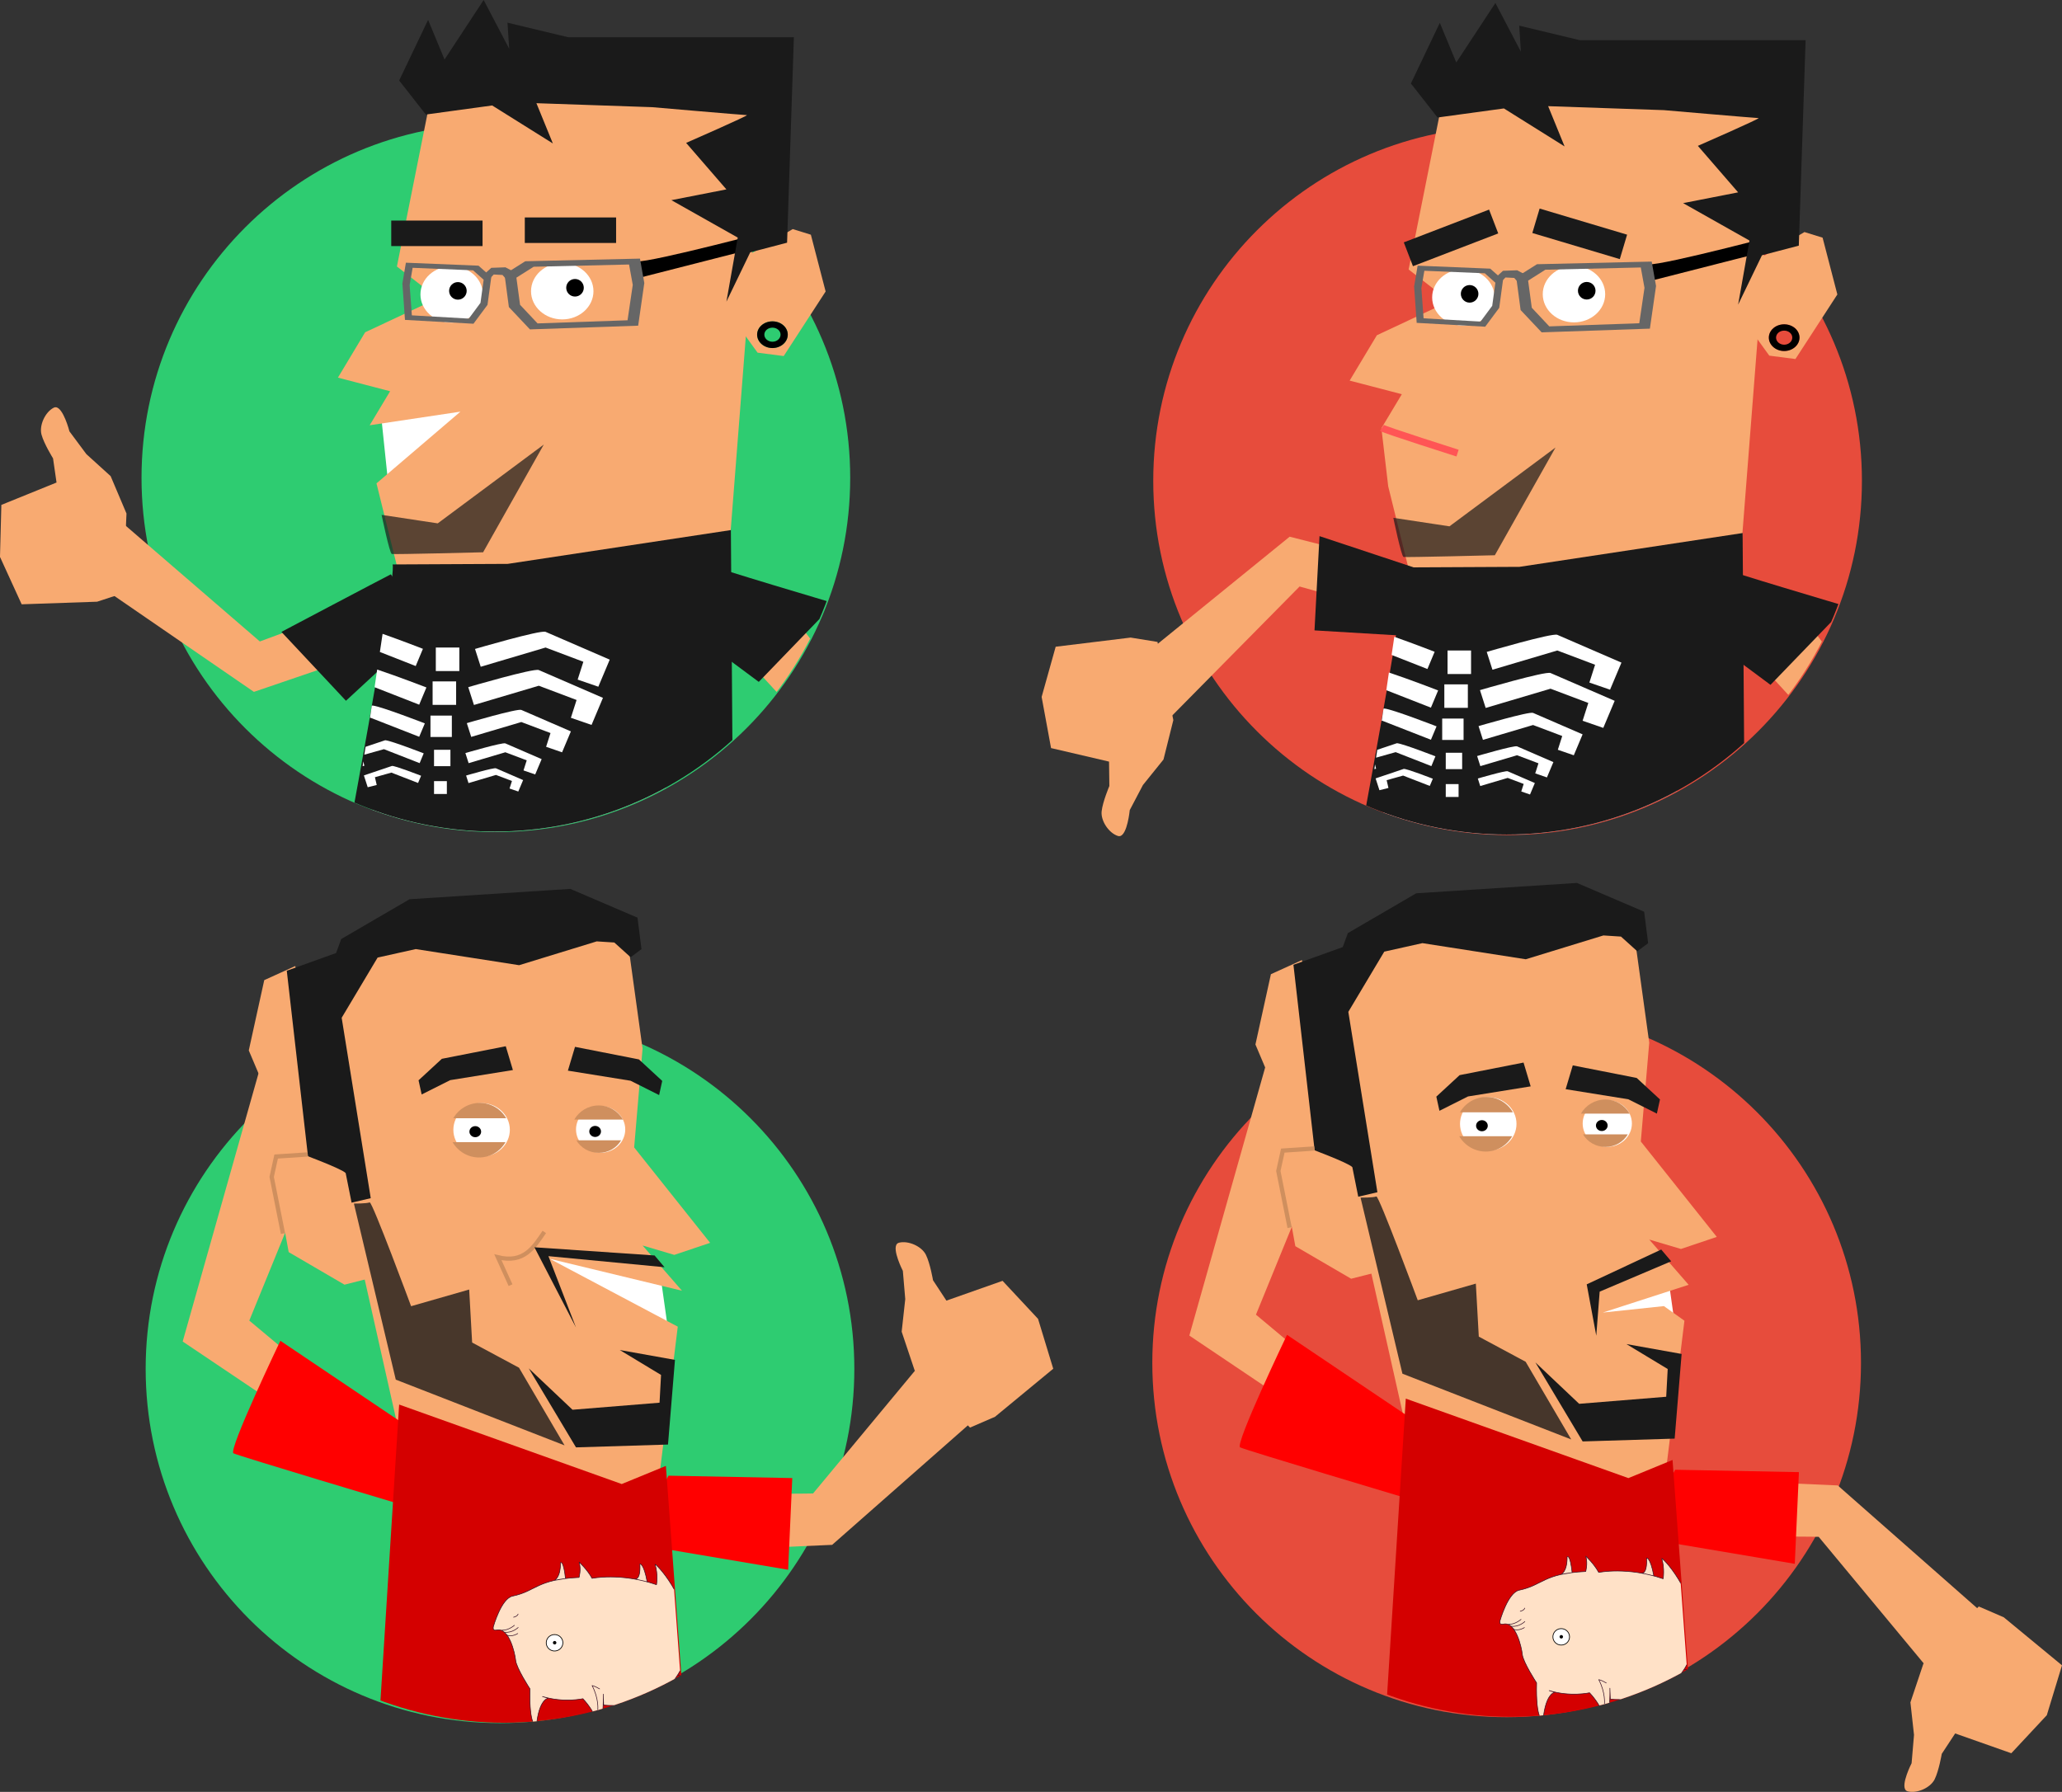 <?xml version="1.0" encoding="UTF-8" standalone="no"?>
<!-- Created with Inkscape (http://www.inkscape.org/) -->
<svg xmlns:dc="http://purl.org/dc/elements/1.1/" xmlns:cc="http://creativecommons.org/ns#" xmlns:rdf="http://www.w3.org/1999/02/22-rdf-syntax-ns#" xmlns:svg="http://www.w3.org/2000/svg" xmlns="http://www.w3.org/2000/svg" xmlns:sodipodi="http://sodipodi.sourceforge.net/DTD/sodipodi-0.dtd" xmlns:inkscape="http://www.inkscape.org/namespaces/inkscape" id="svg3104" sodipodi:docname="tamil_badge.svg" viewBox="0 0 291.145 253.048" version="1.1" inkscape:version="0.48.4 r9939">
  <rect x="0" y="0" width="291.145" height="253.048" fill="#333333" stroke="none"/>
  <defs id="defs3518">
    <clipPath clipPathUnits="userSpaceOnUse" id="clipPath3966">
      <g transform="matrix(0.982,0,0,0.982,514.141,-581.569)" id="g3968">
        <path sodipodi:cx="244.28572" sodipodi:cy="553.79077" transform="matrix(0.787,0,0,0.787,314.54,414.39)" d="m 371.429,553.791 a 127.143,127.143 0 1 1 -254.286,0 127.143,127.143 0 1 1 254.286,0 z" sodipodi:type="arc" style="fill:#333333" sodipodi:ry="127.14286" sodipodi:rx="127.14286" id="path3970"/>
        <path sodipodi:cx="505" sodipodi:cy="503.36218" transform="matrix(1.375,0,0,1.375,-187.7,157.84)" d="m 565,503.362 a 60,60 0 1 1 -120,0 60,60 0 1 1 120,0 z" sodipodi:type="arc" style="fill:none;stroke:#ffffff;stroke-width:7.273" sodipodi:ry="60" sodipodi:rx="60" id="path3972"/>
      </g>
    </clipPath>
    <clipPath clipPathUnits="userSpaceOnUse" id="clipPath7678">
      <path inkscape:connector-curvature="0" id="path7680" d="m 493.23,857.803 62.066,-840.5 -564.955,0 L 49.81,959.806 419.839,827.652 z" style="fill:#d40000;stroke:none"/>
    </clipPath>
    <clipPath clipPathUnits="userSpaceOnUse" id="clipPath7678-6">
      <path inkscape:connector-curvature="0" id="path7680-4" d="m 493.23,857.803 62.066,-840.5 -564.955,0 L 49.81,959.806 419.839,827.652 z" style="fill:#d40000;stroke:none"/>
    </clipPath>
    <clipPath clipPathUnits="userSpaceOnUse" id="clipPath8403">
      <g style="fill:#2ecc71;fill-opacity:1" transform="matrix(0.826,0,0,0.826,979.969,-474.84)" id="g8405">
        <path sodipodi:cx="244.28572" sodipodi:cy="553.79077" transform="matrix(0.787,0,0,0.787,314.54,414.39)" d="m 371.429,553.791 a 127.143,127.143 0 1 1 -254.286,0 127.143,127.143 0 1 1 254.286,0 z" sodipodi:type="arc" style="fill:#2ecc71;fill-opacity:1" sodipodi:ry="127.14286" sodipodi:rx="127.14286" id="path8407"/>
      </g>
    </clipPath>
  </defs>
  <sodipodi:namedview id="base" bordercolor="#666666" inkscape:pageshadow="2" inkscape:window-y="24" fit-margin-left="0" pagecolor="#ffffff" inkscape:window-height="1000" inkscape:window-maximized="1" inkscape:zoom="2.3871094" inkscape:window-x="0" showgrid="false" borderopacity="1.0" inkscape:current-layer="layer1" inkscape:cx="112.79043" inkscape:cy="128.87537" fit-margin-top="0" fit-margin-right="0" fit-margin-bottom="0" inkscape:window-width="1280" inkscape:pageopacity="0.0" inkscape:document-units="px" showguides="true" inkscape:guide-bbox="true">
    <sodipodi:guide orientation="1,0" position="20.376,206.498" id="guide8076"/>
    <sodipodi:guide orientation="1,0" position="120.497,196.444" id="guide8078"/>
    <sodipodi:guide orientation="1,0" position="162.808,191.417" id="guide8080"/>
    <sodipodi:guide orientation="1,0" position="-0.57,200.214" id="guide8082"/>
    <sodipodi:guide orientation="1,0" position="146.889,166.282" id="guide8084"/>
    <sodipodi:guide orientation="1,0" position="262.929,163.35" id="guide8086"/>
    <sodipodi:guide orientation="0,1" position="78.606,234.984" id="guide8088"/>
    <sodipodi:guide orientation="0,1" position="75.254,135.701" id="guide8090"/>
    <sodipodi:guide orientation="0,1" position="71.065,252.579" id="guide8092"/>
    <sodipodi:guide orientation="0,1" position="88.66,108.472" id="guide8094"/>
    <sodipodi:guide orientation="0,1" position="86.565,9.188" id="guide8096"/>
    <sodipodi:guide orientation="0,1" position="68.97,126.066" id="guide8098"/>
    <sodipodi:guide orientation="1,0" position="290.996,45.215" id="guide8550"/>
  </sodipodi:namedview>
  <g id="layer1" inkscape:label="Layer 1" inkscape:groupmode="layer" transform="translate(-305.043,-467.014)">
    <g id="g4755">
      <path style="fill:#ffffff;stroke:none" d="m 370.534,523.226 -10.73,1.601 1.441,10.448 c 0,0 13.453,-10.608 12.812,-10.608 -0.641,0 -3.523,-1.441 -3.523,-1.441 z" id="path5545" inkscape:connector-curvature="0"/>
      <g style="fill:#2ecc71;fill-opacity:1" transform="matrix(0.5,0,0,0.5,121.66,109.38)" id="g4006">
        <path sodipodi:cx="244.28572" sodipodi:cy="553.79077" transform="matrix(0.787,0,0,0.787,314.54,414.39)" d="m 371.429,553.791 c 0,70.219 -56.924,127.143 -127.143,127.143 -70.219,0 -127.143,-56.924 -127.143,-127.143 0,-70.219 56.924,-127.143 127.143,-127.143 70.219,0 127.143,56.924 127.143,127.143 z" sodipodi:type="arc" style="fill:#2ecc71;fill-opacity:1" sodipodi:ry="127.14286" sodipodi:rx="127.14286" id="path4008"/>
      </g>
      <path sodipodi:nodetypes="cccc" transform="translate(325,484.36)" inkscape:connector-curvature="0" id="path3985" d="m 33.917,41.941 0.899,8.598 13.245,-10.597 z" style="fill:#ffffff;stroke:none"/>
      <path style="fill:#f8aa71;fill-opacity:1;stroke:none" d="m 361.085,504.649 5.765,4.484 -10.25,4.804 -3.844,6.406 7.367,1.922 -2.883,4.804 12.812,-1.922 -11.851,10.128 2.883,11.652 46.763,-0.32 5.125,-65.661 -47.244,0.48" id="path5517" inkscape:connector-curvature="0" sodipodi:nodetypes="cccccccccccc"/>
      <path sodipodi:type="arc" style="fill:#ffffff;fill-opacity:1;stroke:none" id="path5519" sodipodi:cx="586.00616" sodipodi:cy="294.88803" sodipodi:rx="9.7510414" sodipodi:ry="8.8073921" d="m 595.757,294.888 c 0,4.864 -4.366,8.807 -9.751,8.807 -5.385,0 -9.751,-3.943 -9.751,-8.807 0,-4.864 4.366,-8.807 9.751,-8.807 5.385,0 9.751,3.943 9.751,8.807 z" transform="matrix(0.452,0,0,0.452,119.555,374.85)"/>
      <path sodipodi:type="arc" style="fill:#ffffff;fill-opacity:1;stroke:none" id="path5519-3" sodipodi:cx="586.00616" sodipodi:cy="294.88803" sodipodi:rx="9.7510414" sodipodi:ry="8.8073921" d="m 595.757,294.888 c 0,4.864 -4.366,8.807 -9.751,8.807 -5.385,0 -9.751,-3.943 -9.751,-8.807 0,-4.864 4.366,-8.807 9.751,-8.807 5.385,0 9.751,3.943 9.751,8.807 z" transform="matrix(0.452,0,0,0.452,103.94,375.305)"/>
      <rect style="fill:#1a1a1a;fill-opacity:1;stroke:none" id="rect5539" width="12.892" height="3.603" x="360.284" y="498.162"/>
      <path style="fill:#f8aa71;fill-opacity:1;stroke:none" d="m 416.973,499.364 -8.162,4.805 -0.159,8.003 3.357,4.646 3.691,0.477 5.919,-9.117 -2.084,-8.019 -2.562,-0.796 z m -2.864,13.031 c 1.194,0 2.164,0.838 2.164,1.877 0,1.04 -0.97,1.893 -2.164,1.893 -1.194,0 -2.164,-0.854 -2.164,-1.893 0,-1.04 0.97,-1.877 2.164,-1.877 z" id="path5547" inkscape:connector-curvature="0"/>
      <path style="fill:#000000;fill-opacity:1;stroke:none" d="m 414.109,512.394 c -1.194,0 -2.164,0.838 -2.164,1.877 0,1.04 0.97,1.893 2.164,1.893 1.194,0 2.164,-0.854 2.164,-1.893 0,-1.04 -0.97,-1.877 -2.164,-1.877 z m 0,0.891 c 0.631,0 1.146,0.437 1.146,0.986 0,0.55 -0.514,1.002 -1.146,1.002 -0.631,0 -1.146,-0.453 -1.146,-1.002 0,-0.55 0.514,-0.986 1.146,-0.986 z" id="path5549" inkscape:connector-curvature="0"/>
      <path sodipodi:type="arc" style="fill:#000000;fill-opacity:1;stroke:none" id="path5591" sodipodi:cx="560.60626" sodipodi:cy="295.75302" sodipodi:rx="2.4377604" sodipodi:ry="2.4377604" d="m 563.044,295.753 c 0,1.346 -1.091,2.438 -2.438,2.438 -1.346,0 -2.438,-1.091 -2.438,-2.438 0,-1.346 1.091,-2.438 2.438,-2.438 1.346,0 2.438,1.091 2.438,2.438 z" transform="matrix(0.509,0,0,0.509,84.348,357.553)"/>
      <path transform="matrix(0.509,0,0,0.509,100.883,357.113)" sodipodi:type="arc" style="fill:#000000;fill-opacity:1;stroke:none" id="path5591-8" sodipodi:cx="560.60626" sodipodi:cy="295.75302" sodipodi:rx="2.4377604" sodipodi:ry="2.4377604" d="m 563.044,295.753 c 0,1.346 -1.091,2.438 -2.438,2.438 -1.346,0 -2.438,-1.091 -2.438,-2.438 0,-1.346 1.091,-2.438 2.438,-2.438 1.346,0 2.438,1.091 2.438,2.438 z"/>
      <path style="opacity:0.707;fill:#1a1a1a;stroke:none" d="m 366.85,540.922 14.974,-11.13 -8.568,15.214 c 0,0 -12.572,0.32 -12.892,0.24 -0.32,-0.08 -1.441,-5.525 -1.441,-5.525 z" id="path5611" inkscape:connector-curvature="0" sodipodi:nodetypes="cccccc"/>
      <rect style="fill:#1a1a1a;fill-opacity:1;stroke:none" id="rect5539-9" width="12.892" height="3.603" x="379.142" y="497.722"/>
      <path style="fill:#000000;stroke:none" d="m 394.956,503.928 c 2.082,0.16 20.419,-4.724 20.419,-4.724 l -0.961,2.162 -18.817,4.804 z" id="path5693" inkscape:connector-curvature="0"/>
      <path style="fill:#1a1a1a;fill-opacity:1;stroke:none" d="m 410.971,502.647 -3.363,6.966 1.601,-9.048 -9.369,-5.285 7.767,-1.521 -5.685,-6.566 c 0,0 8.968,-3.924 8.568,-3.924 -0.4,0 -13.372,-1.121 -13.372,-1.121 l -16.335,-0.561 2.322,5.685 -8.568,-5.365 -9.369,1.281 -3.764,-4.804 4.084,-8.568 2.322,5.605 5.525,-8.408 3.603,6.886 -0.24,-3.683 8.568,2.055 31.87,0 -0.961,29.014 z" id="path5631" inkscape:connector-curvature="0"/>
      <path style="fill:#666666;fill-opacity:1;stroke:none" d="m 379.208,503.907 -2.929,1.848 0.616,4.623 2.972,3.151 15.282,-0.523 0.868,-6.026 -0.612,-3.445 -16.196,0.372 z m 1.18,0.777 13.475,-0.317 0.523,2.876 -0.737,5.001 -12.705,0.442 -2.472,-2.631 -0.517,-3.831 2.433,-1.539 z" id="path5633" inkscape:connector-curvature="0"/>
      <path style="fill:#666666;fill-opacity:1;stroke:none" d="m 372.61,504.534 1.8,1.594 -0.534,3.937 -1.982,2.667 -9.672,-0.544 -0.363,-5.143 0.495,-2.933 10.257,0.421 z m -0.773,0.655 -8.533,-0.357 -0.421,2.448 0.312,4.268 8.041,0.459 1.649,-2.227 0.447,-3.263 -1.495,-1.328 z" id="path5633-1" inkscape:connector-curvature="0"/>
      <path style="fill:#666666;fill-opacity:1;stroke:none" d="m 373.074,506.045 1.337,-1.21 2.001,-0.071 1.093,0.584 -0.437,1.716 -1.073,-1.22 -1.24,-0.066 -1.032,1.094 z" id="path5691" inkscape:connector-curvature="0" sodipodi:nodetypes="ccccccccc"/>
      <path inkscape:connector-curvature="0" id="path3782" d="m 350.528,554.352 -8.797,3.247 -20.632,-17.804 -0.314,11.101 20.108,13.824 13.196,-4.503 z" style="fill:#f8aa71;fill-opacity:1;stroke:none"/>
      <path inkscape:export-xdpi="35" inkscape:connector-curvature="0" inkscape:export-filename="C:\Users\John\Desktop\like.png" inkscape:export-ydpi="35" d="m 312.91,524.523 c 1.078,0.05 1.939,3.408 1.939,3.408 l 2.389,3.212 3.427,3.109 2.247,5.302 -0.009,-0.003 -0.492,11.238 -3.653,1.196 -10.655,0.367 -3.061,-6.694 0.193,-7.344 7.791,-3.16 -0.492,-3.411 c 0,0 -1.277,-2.05 -1.63,-3.357 -0.353,-1.306 0.525,-3.195 1.73,-3.801 0.094,-0.047 0.185,-0.065 0.277,-0.061 z" style="fill:#f8aa71;fill-opacity:1" id="path3781"/>
      <g clip-path="url(#clipPath3966)" transform="matrix(0.509,0,0,0.509,-140.108,405.478)" id="g3292">
        <path style="fill:#f8aa71;fill-opacity:1;stroke:none" d="m 984.085,392.151 c -2.447,4.226 -5.561,43.15 -5.561,43.15 l -38.868,8.936 60.888,1e-5 -0.89,-54.754 z" id="path5727" inkscape:connector-curvature="0" sodipodi:nodetypes="cccccc"/>
        <path style="fill:#f8aa71;fill-opacity:1;stroke:none" d="m 1060.041,392.131 c 2.447,4.226 5.561,43.15 5.561,43.15 l 37.726,8.11 -59.745,0.826 0.89,-54.754 z" id="path5727-9" inkscape:connector-curvature="0" sodipodi:nodetypes="cccccc"/>
        <path style="fill:#ececec;fill-opacity:1;stroke:none" d="m 972.074,363.72 -4.671,30.655 44.484,0 2.088,-20.992 5.532,-0.163 4.391,20.71 54.271,1.335 -5.116,-56.717 -63.835,3.781 -33.585,3.336 z" id="path5725" inkscape:connector-curvature="0" sodipodi:nodetypes="ccccccccccc"/>
        <g transform="matrix(-1.375,0,0,1.103,1499.347,-128.924)" id="g5221-5">
          <path transform="translate(-9.4696599e-6,0)" inkscape:connector-curvature="0" id="path5128-4" d="m 295.462,433.325 c 0,0 -2.197,-1.815 -2.293,-2.293 -0.096,-0.478 -0.191,-2.293 -0.191,-2.293 l -1.624,0.669 0.382,2.866 2.77,2.484 z" style="fill:#cf8f5e;fill-opacity:1;stroke:none"/>
          <path inkscape:connector-curvature="0" id="path5128-8-0" d="m 296.907,434.199 c 0,0 -0.65,-2.775 -0.437,-3.213 0.213,-0.438 1.236,-1.941 1.236,-1.941 l -1.697,-0.451 -1.43,2.512 0.702,3.654 z" style="fill:#cf8f5e;fill-opacity:1;stroke:none"/>
          <path sodipodi:nodetypes="cccccccccccc" inkscape:connector-curvature="0" id="path5126-2" d="m 297.754,375.914 -17.365,28.584 18.071,27.294 -5.119,1.414 -4.184,-3.066 -0.974,1.861 4.779,4.521 11.671,0.816 2.484,-7.356 -12.227,-25.601 14.615,-19.869 z" style="fill:#f8aa71;fill-opacity:1;stroke:none" transform="translate(-9.4696599e-6,0)"/>
        </g>
        <path style="fill:#1a1a1a;fill-opacity:1;stroke:none" d="m 982.984,280.234 c -2.293,1.146 -30.357,15.974 -30.357,15.974 l 17.902,19.111 22.299,-20.612 z" id="path5120-9" inkscape:connector-curvature="0" sodipodi:nodetypes="ccccc"/>
        <path style="fill:#1a1a1a;fill-opacity:1;stroke:none" d="m 983.461,277.497 c 1.258,3.775 -14.305,86.223 -14.305,86.223 l 108.834,0 -0.685,-95.757 -61.909,9.378 z" id="path5695" inkscape:connector-curvature="0" sodipodi:nodetypes="cccccc"/>
        <path style="fill:#1a1a1a;fill-opacity:1;stroke:none" d="m 1070.141,277.22 c 2.293,1.146 35.918,11.081 35.918,11.081 l -21.016,21.78 -24.746,-18.387 z" id="path5120" inkscape:connector-curvature="0" sodipodi:nodetypes="ccccc"/>
        <rect style="fill:#1a1a1a;fill-opacity:1;stroke:none" id="rect5747" width="63.39" height="5.299" x="938.044" y="444.236"/>
        <rect style="fill:#1a1a1a;fill-opacity:1;stroke:none" id="rect5747-4" width="63.39" height="5.299" x="1042.915" y="443.327"/>
        <path style="fill:#ffff59;fill-opacity:1;stroke:none" d="m 1103.25,443.41 -20.189,-8.332 -10.899,0.445 -10.009,8.713 8.452,0 4.893,-6.489 17.126,3.336 z" id="path5767" inkscape:connector-curvature="0" sodipodi:nodetypes="cccccccc"/>
        <path style="fill:#ffff59;fill-opacity:1;stroke:none" d="m 937.736,444.614 20.189,-8.332 10.899,0.445 10.009,8.713 -8.452,0 -4.893,-6.489 -17.126,3.336 z" id="path5767-4" inkscape:connector-curvature="0" sodipodi:nodetypes="cccccccc"/>
        <rect y="300.546" x="995.453" height="6.525" width="6.525" id="rect4079" style="fill:#ffffff;fill-opacity:1;stroke:none"/>
        <rect y="309.938" x="994.564" height="6.525" width="6.525" id="rect4079-9" style="fill:#ffffff;fill-opacity:1;stroke:none"/>
        <rect y="319.428" x="993.97" height="5.932" width="5.932" id="rect4079-0" style="fill:#ffffff;fill-opacity:1;stroke:none"/>
        <rect y="328.919" x="994.959" height="4.548" width="4.548" id="rect4079-7" style="fill:#ffffff;fill-opacity:1;stroke:none"/>
        <rect y="337.618" x="994.959" height="3.559" width="3.559" id="rect4079-6" style="fill:#ffffff;fill-opacity:1;stroke:none"/>
        <path transform="translate(220,0)" inkscape:connector-curvature="0" id="path4121" d="m 786.328,300.942 c 0,0 18.19,-5.338 19.574,-4.745 1.384,0.593 17.795,7.711 17.795,7.711 l -3.163,7.513 -5.734,-1.977 1.582,-4.943 -10.479,-3.954 -17.992,5.338 z" style="fill:#ffffff;fill-opacity:1;stroke:none"/>
        <path inkscape:connector-curvature="0" id="path4121-6" d="m 1004.449,311.543 c 0,0 18.19,-5.338 19.574,-4.745 1.384,0.593 17.795,7.711 17.795,7.711 l -3.163,7.513 -5.734,-1.977 1.582,-4.943 -10.479,-3.954 -17.992,5.338 z" style="fill:#ffffff;fill-opacity:1;stroke:none"/>
        <path inkscape:connector-curvature="0" id="path4121-0" d="m 1004.054,321.525 c 0,0 14.052,-4.124 15.121,-3.666 1.069,0.458 13.746,5.957 13.746,5.957 l -2.444,5.804 -4.429,-1.527 1.222,-3.818 -8.095,-3.055 -13.899,4.124 z" style="fill:#ffffff;fill-opacity:1;stroke:none"/>
        <path inkscape:connector-curvature="0" id="path4121-8" d="m 1003.659,329.829 c 0,0 10.298,-3.022 11.082,-2.686 0.783,0.336 10.074,4.366 10.074,4.366 l -1.791,4.254 -3.246,-1.119 0.895,-2.798 -5.933,-2.239 -10.186,3.022 z" style="fill:#ffffff;fill-opacity:1;stroke:none"/>
        <path inkscape:connector-curvature="0" id="path4121-85" d="m 1003.856,336.065 c 0,0 7.699,-2.26 8.285,-2.009 0.586,0.251 7.532,3.264 7.532,3.264 l -1.339,3.18 -2.427,-0.837 0.669,-2.092 -4.436,-1.674 -7.616,2.26 z" style="fill:#ffffff;fill-opacity:1;stroke:none"/>
        <path inkscape:connector-curvature="0" id="path4121-01" transform="translate(220,0)" d="m 760.688,296.75 -0.75,5.031 9.938,3.906 2,-4.781 c 0,0 -5.919,-2.308 -11.188,-4.156 z m -1.5,9.906 -0.719,4.906 12.375,4.844 2,-4.781 c 0,0 -7.986,-3.086 -13.656,-4.969 z m -1.188,10 c -0.134,-0.016 -0.235,0.012 -0.312,0.031 l -0.5,3.406 0.156,-0.062 13.5,5.281 1.562,-3.719 c 0,0 -11.997,-4.657 -14.406,-4.938 z m 3.531,9.625 c -0.118,-0.014 -0.199,0.015 -0.25,0.031 -0.413,0.137 -2.766,0.924 -5.312,1.781 l -0.344,2.188 5.438,-1.531 9.906,3.875 1.125,-2.719 c 0,0 -8.796,-3.42 -10.562,-3.625 z m -6.188,5.875 -0.188,1.312 0.469,-0.125 -0.281,-1.188 z m 7.938,1.25 c -0.605,0.201 -7.781,2.625 -7.781,2.625 l 1.062,3.281 2.5,-0.625 -0.5,-2.156 4.562,-1.281 7.406,2.875 0.844,-2 c 0,0 -7.489,-2.919 -8.094,-2.719 z" style="fill:#ffffff;fill-opacity:1;stroke:none"/>
      </g>
    </g>
    <g id="g4804" transform="translate(142.851,0.419)">
      <path inkscape:connector-curvature="0" id="path4806" d="m 370.534,523.226 -10.73,1.601 1.441,10.448 c 0,0 13.453,-10.608 12.812,-10.608 -0.641,0 -3.523,-1.441 -3.523,-1.441 z" style="fill:#ffffff;stroke:none"/>
      <g id="g4808" transform="matrix(0.5,0,0,0.5,121.66,109.38)" style="fill:#e74c3c;fill-opacity:1">
        <path id="path4810" sodipodi:rx="127.14286" sodipodi:ry="127.14286" style="fill:#e74c3c;fill-opacity:1" sodipodi:type="arc" d="m 371.429,553.791 c 0,70.219 -56.924,127.143 -127.143,127.143 -70.219,0 -127.143,-56.924 -127.143,-127.143 0,-70.219 56.924,-127.143 127.143,-127.143 70.219,0 127.143,56.924 127.143,127.143 z" transform="matrix(0.787,0,0,0.787,314.54,414.39)" sodipodi:cy="553.79077" sodipodi:cx="244.28572"/>
      </g>
      <path sodipodi:nodetypes="ccccccccccc" inkscape:connector-curvature="0" id="path4814" d="m 361.085,504.649 5.765,4.484 -10.25,4.804 -3.844,6.406 7.367,1.922 -2.883,4.804 0.961,8.206 2.883,11.652 46.763,-0.32 5.125,-65.661 -47.244,0.48" style="fill:#f8aa71;fill-opacity:1;stroke:none"/>
      <path transform="matrix(0.452,0,0,0.452,119.555,374.85)" d="m 595.757,294.888 c 0,4.864 -4.366,8.807 -9.751,8.807 -5.385,0 -9.751,-3.943 -9.751,-8.807 0,-4.864 4.366,-8.807 9.751,-8.807 5.385,0 9.751,3.943 9.751,8.807 z" sodipodi:ry="8.8073921" sodipodi:rx="9.7510414" sodipodi:cy="294.88803" sodipodi:cx="586.00616" id="path4816" style="fill:#ffffff;fill-opacity:1;stroke:none" sodipodi:type="arc"/>
      <path transform="matrix(0.452,0,0,0.452,103.94,375.305)" d="m 595.757,294.888 c 0,4.864 -4.366,8.807 -9.751,8.807 -5.385,0 -9.751,-3.943 -9.751,-8.807 0,-4.864 4.366,-8.807 9.751,-8.807 5.385,0 9.751,3.943 9.751,8.807 z" sodipodi:ry="8.8073921" sodipodi:rx="9.7510414" sodipodi:cy="294.88803" sodipodi:cx="586.00616" id="path4818" style="fill:#ffffff;fill-opacity:1;stroke:none" sodipodi:type="arc"/>
      <rect y="596.414" x="156.626" height="3.603" width="12.892" id="rect4820" style="fill:#1a1a1a;fill-opacity:1;stroke:none" transform="matrix(0.934,-0.359,0.359,0.934,0,0)"/>
      <path inkscape:connector-curvature="0" id="path4822" d="m 416.973,499.364 -8.162,4.805 -0.159,8.003 3.357,4.646 3.691,0.477 5.919,-9.117 -2.084,-8.019 -2.562,-0.796 z m -2.864,13.031 c 1.194,0 2.164,0.838 2.164,1.877 0,1.04 -0.97,1.893 -2.164,1.893 -1.194,0 -2.164,-0.854 -2.164,-1.893 0,-1.04 0.97,-1.877 2.164,-1.877 z" style="fill:#f8aa71;fill-opacity:1;stroke:none"/>
      <path inkscape:connector-curvature="0" id="path4824" d="m 414.109,512.394 c -1.194,0 -2.164,0.838 -2.164,1.877 0,1.04 0.97,1.893 2.164,1.893 1.194,0 2.164,-0.854 2.164,-1.893 0,-1.04 -0.97,-1.877 -2.164,-1.877 z m 0,0.891 c 0.631,0 1.146,0.437 1.146,0.986 0,0.55 -0.514,1.002 -1.146,1.002 -0.631,0 -1.146,-0.453 -1.146,-1.002 0,-0.55 0.514,-0.986 1.146,-0.986 z" style="fill:#000000;fill-opacity:1;stroke:none"/>
      <path transform="matrix(0.509,0,0,0.509,84.348,357.553)" d="m 563.044,295.753 c 0,1.346 -1.091,2.438 -2.438,2.438 -1.346,0 -2.438,-1.091 -2.438,-2.438 0,-1.346 1.091,-2.438 2.438,-2.438 1.346,0 2.438,1.091 2.438,2.438 z" sodipodi:ry="2.4377604" sodipodi:rx="2.4377604" sodipodi:cy="295.75302" sodipodi:cx="560.60626" id="path4826" style="fill:#000000;fill-opacity:1;stroke:none" sodipodi:type="arc"/>
      <path d="m 563.044,295.753 c 0,1.346 -1.091,2.438 -2.438,2.438 -1.346,0 -2.438,-1.091 -2.438,-2.438 0,-1.346 1.091,-2.438 2.438,-2.438 1.346,0 2.438,1.091 2.438,2.438 z" sodipodi:ry="2.4377604" sodipodi:rx="2.4377604" sodipodi:cy="295.75302" sodipodi:cx="560.60626" id="path4828" style="fill:#000000;fill-opacity:1;stroke:none" sodipodi:type="arc" transform="matrix(0.509,0,0,0.509,100.883,357.113)"/>
      <path sodipodi:nodetypes="cccccc" inkscape:connector-curvature="0" id="path4830" d="m 366.85,540.922 14.974,-11.13 -8.568,15.214 c 0,0 -12.572,0.32 -12.892,0.24 -0.32,-0.08 -1.441,-5.525 -1.441,-5.525 z" style="opacity:0.707;fill:#1a1a1a;stroke:none"/>
      <rect y="366.814" x="505.73" height="3.603" width="12.892" id="rect4832" style="fill:#1a1a1a;fill-opacity:1;stroke:none" transform="matrix(0.958,0.286,-0.286,0.958,0,0)"/>
      <path inkscape:connector-curvature="0" id="path4834" d="m 394.956,503.928 c 2.082,0.16 20.419,-4.724 20.419,-4.724 l -0.961,2.162 -18.817,4.804 z" style="fill:#000000;stroke:none"/>
      <path inkscape:connector-curvature="0" id="path4836" d="m 410.971,502.647 -3.363,6.966 1.601,-9.048 -9.369,-5.285 7.767,-1.521 -5.685,-6.566 c 0,0 8.968,-3.924 8.568,-3.924 -0.4,0 -13.372,-1.121 -13.372,-1.121 l -16.335,-0.561 2.322,5.685 -8.568,-5.365 -9.369,1.281 -3.764,-4.804 4.084,-8.568 2.322,5.605 5.525,-8.408 3.603,6.886 -0.24,-3.683 8.568,2.055 31.87,0 -0.961,29.014 z" style="fill:#1a1a1a;fill-opacity:1;stroke:none"/>
      <path inkscape:connector-curvature="0" id="path4838" d="m 379.208,503.907 -2.929,1.848 0.616,4.623 2.972,3.151 15.282,-0.523 0.868,-6.026 -0.612,-3.445 -16.196,0.372 z m 1.18,0.777 13.475,-0.317 0.523,2.876 -0.737,5.001 -12.705,0.442 -2.472,-2.631 -0.517,-3.831 2.433,-1.539 z" style="fill:#666666;fill-opacity:1;stroke:none"/>
      <path inkscape:connector-curvature="0" id="path4840" d="m 372.61,504.534 1.8,1.594 -0.534,3.937 -1.982,2.667 -9.672,-0.544 -0.363,-5.143 0.495,-2.933 10.257,0.421 z m -0.773,0.655 -8.533,-0.357 -0.421,2.448 0.312,4.268 8.041,0.459 1.649,-2.227 0.447,-3.263 -1.495,-1.328 z" style="fill:#666666;fill-opacity:1;stroke:none"/>
      <path sodipodi:nodetypes="ccccccccc" inkscape:connector-curvature="0" id="path4842" d="m 373.074,506.045 1.337,-1.21 2.001,-0.071 1.093,0.584 -0.437,1.716 -1.073,-1.22 -1.24,-0.066 -1.032,1.094 z" style="fill:#666666;fill-opacity:1;stroke:none"/>
      <path style="fill:#f8aa71;fill-opacity:1;stroke:none" d="m 354.717,551.953 -9.028,-2.534 -19.145,19.394 -1.199,-11.041 18.941,-15.385 13.513,3.436 z" id="path4844" inkscape:connector-curvature="0"/>
      <path id="path4846" style="fill:#f8aa71;fill-opacity:1" d="m 320.32,584.669 c 1.057,-0.217 1.386,-3.668 1.386,-3.668 l 1.861,-3.544 2.903,-3.604 1.396,-5.587 -0.008,0.004 -2.232,-11.025 -3.794,-0.614 -10.583,1.293 -1.984,7.088 1.331,7.225 8.187,1.911 0.044,3.446 c 0,0 -0.943,2.224 -1.089,3.569 -0.146,1.346 1.015,3.075 2.299,3.486 0.1,0.032 0.193,0.036 0.283,0.017 z" inkscape:export-ydpi="35" inkscape:export-filename="C:\Users\John\Desktop\like.png" inkscape:connector-curvature="0" inkscape:export-xdpi="35"/>
      <g id="g4848" transform="matrix(0.509,0,0,0.509,-140.108,405.478)" clip-path="url(#clipPath3966)">
        <path sodipodi:nodetypes="cccccc" inkscape:connector-curvature="0" id="path4850" d="m 984.085,392.151 c -2.447,4.226 -5.561,43.15 -5.561,43.15 l -38.868,8.936 60.888,1e-5 -0.89,-54.754 z" style="fill:#f8aa71;fill-opacity:1;stroke:none"/>
        <path sodipodi:nodetypes="cccccc" inkscape:connector-curvature="0" id="path4852" d="m 1060.041,392.131 c 2.447,4.226 5.561,43.15 5.561,43.15 l 37.726,8.11 -59.745,0.826 0.89,-54.754 z" style="fill:#f8aa71;fill-opacity:1;stroke:none"/>
        <path sodipodi:nodetypes="ccccccccccc" inkscape:connector-curvature="0" id="path4854" d="m 972.074,363.72 -4.671,30.655 44.484,0 2.088,-20.992 5.532,-0.163 4.391,20.71 54.271,1.335 -5.116,-56.717 -63.835,3.781 -33.585,3.336 z" style="fill:#ececec;fill-opacity:1;stroke:none"/>
        <g id="g4856" transform="matrix(-1.375,0,0,1.103,1499.347,-128.924)">
          <path style="fill:#cf8f5e;fill-opacity:1;stroke:none" d="m 295.462,433.325 c 0,0 -2.197,-1.815 -2.293,-2.293 -0.096,-0.478 -0.191,-2.293 -0.191,-2.293 l -1.624,0.669 0.382,2.866 2.77,2.484 z" id="path4858" inkscape:connector-curvature="0" transform="translate(-9.4696599e-6,0)"/>
          <path style="fill:#cf8f5e;fill-opacity:1;stroke:none" d="m 296.907,434.199 c 0,0 -0.65,-2.775 -0.437,-3.213 0.213,-0.438 1.236,-1.941 1.236,-1.941 l -1.697,-0.451 -1.43,2.512 0.702,3.654 z" id="path4860" inkscape:connector-curvature="0"/>
          <path transform="translate(-9.4696599e-6,0)" style="fill:#f8aa71;fill-opacity:1;stroke:none" d="m 297.754,375.914 -17.365,28.584 18.071,27.294 -5.119,1.414 -4.184,-3.066 -0.974,1.861 4.779,4.521 11.671,0.816 2.484,-7.356 -12.227,-25.601 14.615,-19.869 z" id="path4862" inkscape:connector-curvature="0" sodipodi:nodetypes="cccccccccccc"/>
        </g>
        <path sodipodi:nodetypes="ccccc" inkscape:connector-curvature="0" id="path4864" d="m 992.486,279.655 c -2.415,-0.86 -32.547,-10.835 -32.547,-10.835 l -1.388,26.149 30.312,1.811 z" style="fill:#1a1a1a;fill-opacity:1;stroke:none"/>
        <path sodipodi:nodetypes="cccccc" inkscape:connector-curvature="0" id="path4866" d="m 983.461,277.497 c 1.258,3.775 -14.305,86.223 -14.305,86.223 l 108.834,0 -0.685,-95.757 -61.909,9.378 z" style="fill:#1a1a1a;fill-opacity:1;stroke:none"/>
        <path sodipodi:nodetypes="ccccc" inkscape:connector-curvature="0" id="path4868" d="m 1070.141,277.22 c 2.293,1.146 35.918,11.081 35.918,11.081 l -21.016,21.78 -24.746,-18.387 z" style="fill:#1a1a1a;fill-opacity:1;stroke:none"/>
        <rect y="444.236" x="938.044" height="5.299" width="63.39" id="rect4870" style="fill:#1a1a1a;fill-opacity:1;stroke:none"/>
        <rect y="443.327" x="1042.915" height="5.299" width="63.39" id="rect4872" style="fill:#1a1a1a;fill-opacity:1;stroke:none"/>
        <path sodipodi:nodetypes="cccccccc" inkscape:connector-curvature="0" id="path4874" d="m 1103.25,443.41 -20.189,-8.332 -10.899,0.445 -10.009,8.713 8.452,0 4.893,-6.489 17.126,3.336 z" style="fill:#ffff59;fill-opacity:1;stroke:none"/>
        <path sodipodi:nodetypes="cccccccc" inkscape:connector-curvature="0" id="path4876" d="m 937.736,444.614 20.189,-8.332 10.899,0.445 10.009,8.713 -8.452,0 -4.893,-6.489 -17.126,3.336 z" style="fill:#ffff59;fill-opacity:1;stroke:none"/>
        <rect style="fill:#ffffff;fill-opacity:1;stroke:none" id="rect4878" width="6.525" height="6.525" x="995.453" y="300.546"/>
        <rect style="fill:#ffffff;fill-opacity:1;stroke:none" id="rect4880" width="6.525" height="6.525" x="994.564" y="309.938"/>
        <rect style="fill:#ffffff;fill-opacity:1;stroke:none" id="rect4882" width="5.932" height="5.932" x="993.97" y="319.428"/>
        <rect style="fill:#ffffff;fill-opacity:1;stroke:none" id="rect4884" width="4.548" height="4.548" x="994.959" y="328.919"/>
        <rect style="fill:#ffffff;fill-opacity:1;stroke:none" id="rect4886" width="3.559" height="3.559" x="994.959" y="337.618"/>
        <path style="fill:#ffffff;fill-opacity:1;stroke:none" d="m 786.328,300.942 c 0,0 18.19,-5.338 19.574,-4.745 1.384,0.593 17.795,7.711 17.795,7.711 l -3.163,7.513 -5.734,-1.977 1.582,-4.943 -10.479,-3.954 -17.992,5.338 z" id="path4888" inkscape:connector-curvature="0" transform="translate(220,0)"/>
        <path style="fill:#ffffff;fill-opacity:1;stroke:none" d="m 1004.449,311.543 c 0,0 18.19,-5.338 19.574,-4.745 1.384,0.593 17.795,7.711 17.795,7.711 l -3.163,7.513 -5.734,-1.977 1.582,-4.943 -10.479,-3.954 -17.992,5.338 z" id="path4890" inkscape:connector-curvature="0"/>
        <path style="fill:#ffffff;fill-opacity:1;stroke:none" d="m 1004.054,321.525 c 0,0 14.052,-4.124 15.121,-3.666 1.069,0.458 13.746,5.957 13.746,5.957 l -2.444,5.804 -4.429,-1.527 1.222,-3.818 -8.095,-3.055 -13.899,4.124 z" id="path4892" inkscape:connector-curvature="0"/>
        <path style="fill:#ffffff;fill-opacity:1;stroke:none" d="m 1003.659,329.829 c 0,0 10.298,-3.022 11.082,-2.686 0.783,0.336 10.074,4.366 10.074,4.366 l -1.791,4.254 -3.246,-1.119 0.895,-2.798 -5.933,-2.239 -10.186,3.022 z" id="path4894" inkscape:connector-curvature="0"/>
        <path style="fill:#ffffff;fill-opacity:1;stroke:none" d="m 1003.856,336.065 c 0,0 7.699,-2.26 8.285,-2.009 0.586,0.251 7.532,3.264 7.532,3.264 l -1.339,3.18 -2.427,-0.837 0.669,-2.092 -4.436,-1.674 -7.616,2.26 z" id="path4896" inkscape:connector-curvature="0"/>
        <path style="fill:#ffffff;fill-opacity:1;stroke:none" d="m 760.688,296.75 -0.75,5.031 9.938,3.906 2,-4.781 c 0,0 -5.919,-2.308 -11.188,-4.156 z m -1.5,9.906 -0.719,4.906 12.375,4.844 2,-4.781 c 0,0 -7.986,-3.086 -13.656,-4.969 z m -1.188,10 c -0.134,-0.016 -0.235,0.012 -0.312,0.031 l -0.5,3.406 0.156,-0.062 13.5,5.281 1.562,-3.719 c 0,0 -11.997,-4.657 -14.406,-4.938 z m 3.531,9.625 c -0.118,-0.014 -0.199,0.015 -0.25,0.031 -0.413,0.137 -2.766,0.924 -5.312,1.781 l -0.344,2.188 5.438,-1.531 9.906,3.875 1.125,-2.719 c 0,0 -8.796,-3.42 -10.562,-3.625 z m -6.188,5.875 -0.188,1.312 0.469,-0.125 -0.281,-1.188 z m 7.938,1.25 c -0.605,0.201 -7.781,2.625 -7.781,2.625 l 1.062,3.281 2.5,-0.625 -0.5,-2.156 4.562,-1.281 7.406,2.875 0.844,-2 c 0,0 -7.489,-2.919 -8.094,-2.719 z" transform="translate(220,0)" id="path4898" inkscape:connector-curvature="0"/>
      </g>
      <path style="fill:#ff8080;stroke:#ff5555;stroke-width:1px;stroke-linecap:butt;stroke-linejoin:miter;stroke-opacity:1" d="m 175.16,43.08 c 0.471,0.314 10.682,3.561 10.682,3.561" id="path4900" inkscape:connector-curvature="0" transform="translate(182.149,483.941)"/>
    </g>
    <g id="g8429" transform="matrix(-1,0,0,1,751.807,-1.676)">
      <g style="fill:#2ecc71;fill-opacity:1" transform="matrix(0.5,0,0,0.5,122.77,236.881)" id="g8072">
        <path sodipodi:cx="244.28572" sodipodi:cy="553.79077" transform="matrix(0.787,0,0,0.787,314.54,414.39)" d="m 371.429,553.791 c 0,70.219 -56.924,127.143 -127.143,127.143 -70.219,0 -127.143,-56.924 -127.143,-127.143 0,-70.219 56.924,-127.143 127.143,-127.143 70.219,0 127.143,56.924 127.143,127.143 z" sodipodi:type="arc" style="fill:#2ecc71;fill-opacity:1" sodipodi:ry="127.14286" sodipodi:rx="127.14286" id="path8074"/>
      </g>
      <g transform="translate(91.828,-18.662)" id="g8354">
        <path inkscape:connector-curvature="0" id="path5269" d="m 261.74,667.104 -1.124,7.971 22.051,-10.894 z" style="fill:#ffffff;stroke:none"/>
        <path sodipodi:nodetypes="ccccccccccc" inkscape:connector-curvature="0" id="path7692" d="m 318.295,639.267 1.514,-3.574 -2.184,-9.929 -4.369,-1.986 -1.392,4.636 -7.941,-4.835 -9.928,4.815 2.779,11.468 12.113,4.567 7.546,-2.184 z" style="fill:#f8aa71;fill-opacity:1;stroke:none"/>
        <path sodipodi:nodetypes="cccccccccccccc" inkscape:connector-curvature="0" id="path5263" d="m 265.395,649.39 -10.726,13.473 5.061,1.703 4.473,-1.327 -5.562,6.388 18.671,-4.509 -18.075,9.582 3.575,29.017 33.02,-1.819 16.847,-74.961 -23.748,-11.628 -22.643,5.073 -2.081,15.054 z" style="fill:#f8aa71;fill-opacity:1;stroke:none"/>
        <path sodipodi:nodetypes="ccc" inkscape:connector-curvature="0" id="path5265" d="m 278.083,661.324 c 1.485,2.183 2.885,4.487 6.555,3.57 l -1.788,3.946" style="fill:none;stroke:#cf8f5e;stroke-width:0.589px;stroke-linecap:butt;stroke-linejoin:miter;stroke-opacity:1"/>
        <path transform="matrix(0.521,0,0,0.493,-443.717,564.484)" d="m 1410.059,167.177 c 0,4.227 -3.426,7.653 -7.653,7.653 -4.227,0 -7.653,-3.426 -7.653,-7.653 0,-4.227 3.426,-7.653 7.653,-7.653 4.227,0 7.653,3.426 7.653,7.653 z" sodipodi:ry="7.6532817" sodipodi:rx="7.6532817" sodipodi:cy="167.17674" sodipodi:cx="1402.4059" id="path5271" style="fill:#ffffff;fill-opacity:1;stroke:none" sodipodi:type="arc"/>
        <path transform="matrix(0.454,0,0,0.43,-366.563,574.965)" d="m 1410.059,167.177 c 0,4.227 -3.426,7.653 -7.653,7.653 -4.227,0 -7.653,-3.426 -7.653,-7.653 0,-4.227 3.426,-7.653 7.653,-7.653 4.227,0 7.653,3.426 7.653,7.653 z" sodipodi:ry="7.6532817" sodipodi:rx="7.6532817" sodipodi:cy="167.17674" sodipodi:cx="1402.4059" id="path5271-3" style="fill:#ffffff;fill-opacity:1;stroke:none" sodipodi:type="arc"/>
        <path sodipodi:nodetypes="ccccccc" inkscape:connector-curvature="0" id="path7690" d="m 315.453,677.424 4.283,-3.58 -11.841,-29.016 10.524,-5.957 10.723,37.927 -11.517,7.744 z" style="fill:#f8aa71;fill-opacity:1;stroke:none"/>
        <path sodipodi:nodetypes="ccccccccccccccccccc" inkscape:connector-curvature="0" id="path5294" d="m 311.209,652.754 -4.602,1.302 -0.579,3.304 -3.44,-0.804 4.105,-25.474 -5.074,-8.503 -5.386,-1.201 -14.595,2.277 -10.959,-3.363 -2.483,0.16 -2.304,2.079 -1.532,-1.144 0.563,-4.444 9.492,-4.064 22.693,1.461 9.649,5.62 0.726,1.977 6.961,2.5 z" style="fill:#1a1a1a;stroke:none"/>
        <path sodipodi:nodetypes="ccccccc" inkscape:connector-curvature="0" id="path5291" d="m 306.127,653.015 c 0.493,-0.604 6.399,-2.786 6.399,-2.786 l 3.97,1.254 -2.321,12.691 -7.88,4.597 -3.159,-0.803 z" style="fill:#f8aa71;fill-opacity:1;stroke:none"/>
        <path sodipodi:nodetypes="ccccccc" inkscape:connector-curvature="0" id="rect5296" d="m 283.524,635.101 9.025,1.774 3.289,3.037 -0.439,2 -4.032,-2.025 -8.85,-1.425 z" style="fill:#1a1a1a;fill-opacity:1;stroke:none"/>
        <path style="fill:#1a1a1a;fill-opacity:1;stroke:none" d="m 273.746,635.186 -9.025,1.774 -3.289,3.037 0.439,2 4.032,-2.025 8.849,-1.425 z" id="path5299" inkscape:connector-curvature="0" sodipodi:nodetypes="ccccccc"/>
        <path inkscape:connector-curvature="0" id="path5301" d="m 267.236,648.385 c 0.616,1.054 1.787,1.77 3.15,1.77 1.363,0 2.554,-0.715 3.17,-1.77 l -6.321,0 z" style="fill:#cf8f5e;fill-opacity:1;stroke:none"/>
        <path transform="matrix(0.606,0,0,0.573,-562.842,553.315)" d="m 1377.185,163.727 c 0,0.752 -0.61,1.363 -1.363,1.363 -0.752,0 -1.363,-0.61 -1.363,-1.363 0,-0.752 0.61,-1.363 1.363,-1.363 0.752,0 1.363,0.61 1.363,1.363 z" sodipodi:ry="1.362516" sodipodi:rx="1.362516" sodipodi:cy="163.72696" sodipodi:cx="1375.8223" id="path5308" style="fill:#000000;fill-opacity:1;stroke:none" sodipodi:type="arc"/>
        <path sodipodi:type="arc" style="fill:#000000;fill-opacity:1;stroke:none" id="path5310" sodipodi:cx="1375.8223" sodipodi:cy="163.72696" sodipodi:rx="1.362516" sodipodi:ry="1.362516" d="m 1377.185,163.727 c 0,0.752 -0.61,1.363 -1.363,1.363 -0.752,0 -1.363,-0.61 -1.363,-1.363 0,-0.752 0.61,-1.363 1.363,-1.363 0.752,0 1.363,0.61 1.363,1.363 z" transform="matrix(0.606,0,0,0.573,-545.918,553.348)"/>
        <path inkscape:connector-curvature="0" id="path5312" d="m 283.559,648.644 c 0.737,1.284 2.122,2.166 3.726,2.166 1.604,0 3.01,-0.882 3.746,-2.166 l -7.472,0 z" style="fill:#cf8f5e;fill-opacity:1;stroke:none"/>
        <path sodipodi:nodetypes="cccccc" inkscape:connector-curvature="0" id="path5317" d="m 261.108,666.307 16.393,-1.563 -3.891,10.073 5.866,-11.326 -16.964,1.155 z" style="fill:#1a1a1a;stroke:none"/>
        <path inkscape:connector-curvature="0" id="path5319" d="m 259.633,679.393 7.795,-1.395 -5.829,3.521 0.211,3.919 12.289,0.996 6.18,-5.846 -6.671,11.16 -12.992,-0.399 z" style="fill:#1a1a1a;stroke:none"/>
        <path sodipodi:nodetypes="ccccscccc" inkscape:connector-curvature="0" id="path5323" d="m 281.655,680.498 6.617,-3.553 0.417,-7.486 8.202,2.353 c 0,0 5.485,-14.795 5.847,-14.659 0.48,0.18 2.228,0.164 2.228,0.164 l -5.912,24.864 -23.832,9.285 z" style="opacity:0.79;fill:#1a1a1a;stroke:none"/>
        <path style="fill:#cf8f5e;fill-opacity:1;stroke:none" d="m 283.46,645.268 c 0.737,-1.284 2.122,-2.166 3.726,-2.166 1.604,0 3.01,0.882 3.746,2.166 l -7.472,0 z" id="path5833" inkscape:connector-curvature="0"/>
        <path inkscape:connector-curvature="0" id="path5835" d="m 266.974,645.455 c 0.678,-1.182 1.953,-1.993 3.429,-1.993 1.476,0 2.77,0.811 3.448,1.993 l -6.876,0 z" style="fill:#cf8f5e;fill-opacity:1;stroke:none"/>
        <path sodipodi:nodetypes="ccccc" inkscape:connector-curvature="0" id="path7688" d="m 297.346,688.813 18.004,-12.119 c 0,0 7.414,15.494 6.619,15.892 -0.794,0.397 -23.407,7.153 -23.407,7.153 z" style="fill:#ff0000;fill-opacity:1;stroke:none"/>
        <path sodipodi:nodetypes="cccc" inkscape:connector-curvature="0" id="path7694" d="m 311.49,650.379 4.454,0.297 0.632,2.878 -1.594,8.001" style="fill:none;stroke:#cf8f5e;stroke-width:0.605px;stroke-linecap:butt;stroke-linejoin:miter;stroke-opacity:1"/>
      </g>
      <path sodipodi:nodetypes="ccccccc" transform="translate(325,484.36)" inkscape:connector-curvature="0" id="path8427" d="m 15.7,195.086 c -1.777,0.296 -8.738,0.148 -8.738,0.148 l -17.329,-20.883 -5.716,10.22 20.353,17.921 13.503,0.592 z" style="fill:#f8aa71;fill-opacity:1;stroke:none"/>
      <g clip-path="url(#clipPath8403)" id="g7702" transform="matrix(0.605,0,0,0.605,-470.536,524.365)">
        <path style="fill:#162d50;stroke:none" d="m 1366.369,368.145 -5.576,70.097 -50.837,13.389 73.14,0 -4.264,-89.808 z" id="path5839" inkscape:connector-curvature="0" transform="translate(-1.2684611e-5,0)"/>
        <path inkscape:connector-curvature="0" id="path5841" d="m 1417.206,368.145 5.576,70.097 50.837,13.389 -73.14,0 4.264,-89.808 z" style="fill:#162d50;stroke:none"/>
        <path style="fill:#ff0000;fill-opacity:1;stroke:none" d="m 1368.699,268.232 -8.518,-15.806 -28.885,0.557 0.967,21.403 z" id="path7696" inkscape:connector-curvature="0" sodipodi:nodetypes="ccccc"/>
        <path style="fill:#d40000;stroke:none" d="m 1360.793,250.145 -8.714,118.001 79.316,0 -8.349,-132.321 -51.95,18.553 z" id="path5837" inkscape:connector-curvature="0" transform="translate(-1.2684611e-5,0)"/>
        <g transform="matrix(-0.14,0,0,-0.14,1430.04,370.575)" id="g7632" clip-path="url(#clipPath7678-6)">
          <path inkscape:connector-curvature="0" d="m 514.6,511.63 c 2.527,-2.527 5.7,-0.292 8.363,0.413 21.578,5.713 16.142,-27.945 8.756,-19.474 -7.006,8.035 10.826,28.621 15.558,9.147 2.506,-10.312 12.944,-6.365 12.944,-6.365" style="fill:none;stroke:#361127;stroke-width:1.015;stroke-linecap:round;stroke-linejoin:round" id="path5327"/>
          <path inkscape:connector-curvature="0" d="m 308.54,669.26 c 0,0 10.624,3.868 10.364,29.512 0,0 4.889,5.841 8.345,-26.341 l -18.709,-3.172 z m 134.43,2.477 c 0,0 9.866,-3.184 8.311,25.052 0,0 6.302,1.72 12.133,-29.814 l -20.444,4.762 z m 36.009,-9.592 c 0,0 2.882,17.086 -2.369,33.71 -1.327,4.201 57.751,-53.653 54.085,-128.79 -4.89,-100.17 -105.45,-109.5 -139.82,-105.59 l -0.691,18.228 c 0,0 1.391,-34.742 -5.939,-56.123 0,0 -5.991,25.119 -27.965,48.487 0,0 -31.766,-7.102 -67.35,3.665 0,0 5.508,-1.971 9.681,-2.853 0,0 -15.522,-0.613 -19.818,-46.093 0,0 -12.314,-2.827 -10.786,61.775 0,0 -22.546,34.41 -23.825,47.649 -1.133,11.729 -10.969,55.047 -31.409,50.376 -6.172,-1.41 -6.275,2.17 -5.855,5.215 0,0 13.096,47.32 32.072,51.315 40.165,8.454 39.708,27.795 110.88,31.155 0,0 3.844,12.708 0.179,25.537 0,0 13.622,-12.434 21.508,-27.064 0,0 47.859,9.864 107.42,-10.601 z" style="fill:#ffe1c7;fill-opacity:1;stroke:#361127;stroke-width:1.015;stroke-linecap:round;stroke-linejoin:round" id="path5319-1"/>
          <path inkscape:connector-curvature="0" d="m 242.1,594.44 c 0,0 -10.095,-8.836 -20.733,-8.12 m 26.321,-5.535 c 0,0 -9.358,-6.177 -18.037,-2.891 m 11.085,30.075 c 0,0 6.235,1.185 7.51,5.23 m 0.127,-22.387 c 0,0 -9.543,-9.395 -22.372,-7.867 m 155.11,-129.2 c 0,0 1.936,18.6 -9.503,40.173 0,0 3.564,-0.216 12.527,-5.508" style="fill:none;stroke:#361127;stroke-width:1.015;stroke-linecap:round;stroke-linejoin:round" id="path5203"/>
          <g transform="matrix(1.21,0,0,1.21,145.46,-384.37)" id="g5279" style="fill:#ffffff;stroke:#000000;stroke-opacity:1">
            <path inkscape:connector-curvature="0" d="m 146.622,784.859 a 11.428,11.282 0 0 1 -22.857,0 11.428,11.282 0 1 1 22.857,0 z" style="fill:#ffffff;stroke:#000000;stroke-opacity:1" id="path5175"/>
            <path sodipodi:type="arc" style="fill:#000000;fill-opacity:1;stroke:none" id="path7682" sodipodi:cx="1386.7804" sodipodi:cy="291.75998" sodipodi:rx="0.40585583" sodipodi:ry="0.40585583" d="m 1387.186,291.76 c 0,0.224 -0.182,0.406 -0.406,0.406 -0.224,0 -0.406,-0.182 -0.406,-0.406 0,-0.224 0.182,-0.406 0.406,-0.406 0.224,0 0.406,0.182 0.406,0.406 z" transform="matrix(-5.889,0,0,-5.889,8302.048,2503.126)"/>
          </g>
        </g>
      </g>
      <path id="path3781-9" style="fill:#f8aa71;fill-opacity:1" d="m 320.091,644.325 c 0.774,0.752 -0.806,3.837 -0.806,3.837 l -0.339,3.988 0.506,4.6 -1.83,5.46 -0.005,-0.008 -7.815,8.09 -3.528,-1.525 -8.223,-6.786 2.144,-7.042 5.011,-5.372 7.929,2.796 1.892,-2.881 c 0,0 0.402,-2.382 1.004,-3.594 0.601,-1.213 2.511,-2.045 3.814,-1.7 0.102,0.027 0.182,0.074 0.248,0.137 z" inkscape:export-ydpi="35" inkscape:export-filename="C:\Users\John\Desktop\like.png" inkscape:connector-curvature="0" inkscape:export-xdpi="35"/>
    </g>
    <g id="g8470" transform="matrix(-1,0,0,1,893.942,-2.514)">
      <g id="g8472" transform="matrix(0.5,0,0,0.5,122.77,236.881)" style="fill:#e74c3c;fill-opacity:1">
        <path id="path8474" sodipodi:rx="127.14286" sodipodi:ry="127.14286" style="fill:#e74c3c;fill-opacity:1" sodipodi:type="arc" d="m 371.429,553.791 c 0,70.219 -56.924,127.143 -127.143,127.143 -70.219,0 -127.143,-56.924 -127.143,-127.143 0,-70.219 56.924,-127.143 127.143,-127.143 70.219,0 127.143,56.924 127.143,127.143 z" transform="matrix(0.787,0,0,0.787,314.54,414.39)" sodipodi:cy="553.79077" sodipodi:cx="244.28572"/>
      </g>
      <g id="g8476" transform="translate(91.828,-18.662)">
        <path style="fill:#ffffff;stroke:none" d="m 261.74,667.104 -1.124,7.971 2.406,-0.352 8.7,-1.274 z" id="path8478" inkscape:connector-curvature="0" sodipodi:nodetypes="ccccc"/>
        <path style="fill:#f8aa71;fill-opacity:1;stroke:none" d="m 318.295,639.267 1.514,-3.574 -2.184,-9.929 -4.369,-1.986 -1.392,4.636 -7.941,-4.835 -9.928,4.815 2.779,11.468 12.113,4.567 7.546,-2.184 z" id="path8480" inkscape:connector-curvature="0" sodipodi:nodetypes="ccccccccccc"/>
        <path style="fill:#f8aa71;fill-opacity:1;stroke:none" d="m 265.395,649.39 -10.726,13.473 5.061,1.703 4.473,-1.327 -5.562,6.388 12.125,3.921 -8.63,-0.913 -2.899,2.065 3.575,29.017 33.02,-1.819 16.847,-74.961 -23.748,-11.628 -22.643,5.073 -2.081,15.054 z" id="path8482" inkscape:connector-curvature="0" sodipodi:nodetypes="ccccccccccccccc"/>
        <path sodipodi:type="arc" style="fill:#ffffff;fill-opacity:1;stroke:none" id="path8486" sodipodi:cx="1402.4059" sodipodi:cy="167.17674" sodipodi:rx="7.6532817" sodipodi:ry="7.6532817" d="m 1410.059,167.177 c 0,4.227 -3.426,7.653 -7.653,7.653 -4.227,0 -7.653,-3.426 -7.653,-7.653 0,-4.227 3.426,-7.653 7.653,-7.653 4.227,0 7.653,3.426 7.653,7.653 z" transform="matrix(0.521,0,0,0.493,-443.717,564.484)"/>
        <path sodipodi:type="arc" style="fill:#ffffff;fill-opacity:1;stroke:none" id="path8488" sodipodi:cx="1402.4059" sodipodi:cy="167.17674" sodipodi:rx="7.6532817" sodipodi:ry="7.6532817" d="m 1410.059,167.177 c 0,4.227 -3.426,7.653 -7.653,7.653 -4.227,0 -7.653,-3.426 -7.653,-7.653 0,-4.227 3.426,-7.653 7.653,-7.653 4.227,0 7.653,3.426 7.653,7.653 z" transform="matrix(0.454,0,0,0.43,-366.563,574.965)"/>
        <path style="fill:#f8aa71;fill-opacity:1;stroke:none" d="m 315.453,677.424 4.283,-3.58 -11.841,-29.016 10.524,-5.957 10.723,37.927 -11.517,7.744 z" id="path8490" inkscape:connector-curvature="0" sodipodi:nodetypes="ccccccc"/>
        <path style="fill:#1a1a1a;stroke:none" d="m 311.209,652.754 -4.602,1.302 -0.579,3.304 -3.44,-0.804 4.105,-25.474 -5.074,-8.503 -5.386,-1.201 -14.595,2.277 -10.959,-3.363 -2.483,0.16 -2.304,2.079 -1.532,-1.144 0.563,-4.444 9.492,-4.064 22.693,1.461 9.649,5.62 0.726,1.977 6.961,2.5 z" id="path8492" inkscape:connector-curvature="0" sodipodi:nodetypes="ccccccccccccccccccc"/>
        <path style="fill:#f8aa71;fill-opacity:1;stroke:none" d="m 306.127,653.015 c 0.493,-0.604 6.399,-2.786 6.399,-2.786 l 3.97,1.254 -2.321,12.691 -7.88,4.597 -3.159,-0.803 z" id="path8494" inkscape:connector-curvature="0" sodipodi:nodetypes="ccccccc"/>
        <path style="fill:#1a1a1a;fill-opacity:1;stroke:none" d="m 281.953,638.243 9.025,1.774 3.289,3.037 -0.439,2 -4.032,-2.025 -8.85,-1.425 z" id="path8496" inkscape:connector-curvature="0" sodipodi:nodetypes="ccccccc"/>
        <path sodipodi:nodetypes="ccccccc" inkscape:connector-curvature="0" id="path8498" d="m 275.003,638.642 -9.025,1.774 -3.289,3.037 0.439,2 4.032,-2.025 8.849,-1.425 z" style="fill:#1a1a1a;fill-opacity:1;stroke:none"/>
        <path style="fill:#cf8f5e;fill-opacity:1;stroke:none" d="m 267.236,648.385 c 0.616,1.054 1.787,1.77 3.15,1.77 1.363,0 2.554,-0.715 3.17,-1.77 l -6.321,0 z" id="path8500" inkscape:connector-curvature="0"/>
        <path sodipodi:type="arc" style="fill:#000000;fill-opacity:1;stroke:none" id="path8502" sodipodi:cx="1375.8223" sodipodi:cy="163.72696" sodipodi:rx="1.362516" sodipodi:ry="1.362516" d="m 1377.185,163.727 c 0,0.752 -0.61,1.363 -1.363,1.363 -0.752,0 -1.363,-0.61 -1.363,-1.363 0,-0.752 0.61,-1.363 1.363,-1.363 0.752,0 1.363,0.61 1.363,1.363 z" transform="matrix(0.606,0,0,0.573,-562.842,553.315)"/>
        <path transform="matrix(0.606,0,0,0.573,-545.918,553.348)" d="m 1377.185,163.727 c 0,0.752 -0.61,1.363 -1.363,1.363 -0.752,0 -1.363,-0.61 -1.363,-1.363 0,-0.752 0.61,-1.363 1.363,-1.363 0.752,0 1.363,0.61 1.363,1.363 z" sodipodi:ry="1.362516" sodipodi:rx="1.362516" sodipodi:cy="163.72696" sodipodi:cx="1375.8223" id="path8504" style="fill:#000000;fill-opacity:1;stroke:none" sodipodi:type="arc"/>
        <path style="fill:#cf8f5e;fill-opacity:1;stroke:none" d="m 283.559,648.644 c 0.737,1.284 2.122,2.166 3.726,2.166 1.604,0 3.01,-0.882 3.746,-2.166 l -7.472,0 z" id="path8506" inkscape:connector-curvature="0"/>
        <path style="fill:#1a1a1a;stroke:none" d="m 261.108,666.307 10.098,4.288 0.479,6.222 1.349,-7.253 -10.521,-4.918 z" id="path8508" inkscape:connector-curvature="0" sodipodi:nodetypes="cccccc"/>
        <path style="fill:#1a1a1a;stroke:none" d="m 259.633,679.393 7.795,-1.395 -5.829,3.521 0.211,3.919 12.289,0.996 6.18,-5.846 -6.671,11.16 -12.992,-0.399 z" id="path8510" inkscape:connector-curvature="0"/>
        <path style="opacity:0.797;fill:#1a1a1a;stroke:none" d="m 281.655,680.498 6.617,-3.553 0.417,-7.486 8.202,2.353 c 0,0 5.485,-14.795 5.847,-14.659 0.48,0.18 2.228,0.164 2.228,0.164 l -5.912,24.864 -23.832,9.285 z" id="path8512" inkscape:connector-curvature="0" sodipodi:nodetypes="ccccscccc"/>
        <path inkscape:connector-curvature="0" id="path8514" d="m 283.46,645.268 c 0.737,-1.284 2.122,-2.166 3.726,-2.166 1.604,0 3.01,0.882 3.746,2.166 l -7.472,0 z" style="fill:#cf8f5e;fill-opacity:1;stroke:none"/>
        <path style="fill:#cf8f5e;fill-opacity:1;stroke:none" d="m 266.974,645.455 c 0.678,-1.182 1.953,-1.993 3.429,-1.993 1.476,0 2.77,0.811 3.448,1.993 l -6.876,0 z" id="path8516" inkscape:connector-curvature="0"/>
        <path style="fill:#ff0000;fill-opacity:1;stroke:none" d="m 297.346,688.813 18.004,-12.119 c 0,0 7.414,15.494 6.619,15.892 -0.794,0.397 -23.407,7.153 -23.407,7.153 z" id="path8518" inkscape:connector-curvature="0" sodipodi:nodetypes="ccccc"/>
        <path style="fill:none;stroke:#cf8f5e;stroke-width:0.605px;stroke-linecap:butt;stroke-linejoin:miter;stroke-opacity:1" d="m 311.49,650.379 4.454,0.297 0.632,2.878 -1.594,8.001" id="path8520" inkscape:connector-curvature="0" sodipodi:nodetypes="cccc"/>
      </g>
      <path style="fill:#f8aa71;fill-opacity:1;stroke:none" d="m 340.848,686.704 c -1.777,-0.296 -8.738,-0.148 -8.738,-0.148 l -17.329,20.883 -5.716,-10.22 20.353,-17.921 13.503,-0.592 z" id="path8522" inkscape:connector-curvature="0" sodipodi:nodetypes="ccccccc"/>
      <g transform="matrix(0.605,0,0,0.605,-470.536,524.365)" id="g8524" clip-path="url(#clipPath8403)">
        <path transform="translate(-1.2684611e-5,0)" inkscape:connector-curvature="0" id="path8526" d="m 1366.369,368.145 -5.576,70.097 -50.837,13.389 73.14,0 -4.264,-89.808 z" style="fill:#162d50;stroke:none"/>
        <path style="fill:#162d50;stroke:none" d="m 1417.206,368.145 5.576,70.097 50.837,13.389 -73.14,0 4.264,-89.808 z" id="path8528" inkscape:connector-curvature="0"/>
        <path sodipodi:nodetypes="ccccc" inkscape:connector-curvature="0" id="path8530" d="m 1368.699,268.232 -8.518,-15.806 -28.885,0.557 0.967,21.403 z" style="fill:#ff0000;fill-opacity:1;stroke:none"/>
        <path transform="translate(-1.2684611e-5,0)" inkscape:connector-curvature="0" id="path8532" d="m 1360.793,250.145 -8.714,118.001 79.316,0 -8.349,-132.321 -51.95,18.553 z" style="fill:#d40000;stroke:none"/>
        <g clip-path="url(#clipPath7678-6)" id="g8534" transform="matrix(-0.14,0,0,-0.14,1430.04,370.575)">
          <path id="path8536" style="fill:none;stroke:#361127;stroke-width:1.015;stroke-linecap:round;stroke-linejoin:round" d="m 514.6,511.63 c 2.527,-2.527 5.7,-0.292 8.363,0.413 21.578,5.713 16.142,-27.945 8.756,-19.474 -7.006,8.035 10.826,28.621 15.558,9.147 2.506,-10.312 12.944,-6.365 12.944,-6.365" inkscape:connector-curvature="0"/>
          <path id="path8538" style="fill:#ffe1c7;fill-opacity:1;stroke:#361127;stroke-width:1.015;stroke-linecap:round;stroke-linejoin:round" d="m 308.54,669.26 c 0,0 10.624,3.868 10.364,29.512 0,0 4.889,5.841 8.345,-26.341 l -18.709,-3.172 z m 134.43,2.477 c 0,0 9.866,-3.184 8.311,25.052 0,0 6.302,1.72 12.133,-29.814 l -20.444,4.762 z m 36.009,-9.592 c 0,0 2.882,17.086 -2.369,33.71 -1.327,4.201 57.751,-53.653 54.085,-128.79 -4.89,-100.17 -105.45,-109.5 -139.82,-105.59 l -0.691,18.228 c 0,0 1.391,-34.742 -5.939,-56.123 0,0 -5.991,25.119 -27.965,48.487 0,0 -31.766,-7.102 -67.35,3.665 0,0 5.508,-1.971 9.681,-2.853 0,0 -15.522,-0.613 -19.818,-46.093 0,0 -12.314,-2.827 -10.786,61.775 0,0 -22.546,34.41 -23.825,47.649 -1.133,11.729 -10.969,55.047 -31.409,50.376 -6.172,-1.41 -6.275,2.17 -5.855,5.215 0,0 13.096,47.32 32.072,51.315 40.165,8.454 39.708,27.795 110.88,31.155 0,0 3.844,12.708 0.179,25.537 0,0 13.622,-12.434 21.508,-27.064 0,0 47.859,9.864 107.42,-10.601 z" inkscape:connector-curvature="0"/>
          <path id="path8540" style="fill:none;stroke:#361127;stroke-width:1.015;stroke-linecap:round;stroke-linejoin:round" d="m 242.1,594.44 c 0,0 -10.095,-8.836 -20.733,-8.12 m 26.321,-5.535 c 0,0 -9.358,-6.177 -18.037,-2.891 m 11.085,30.075 c 0,0 6.235,1.185 7.51,5.23 m 0.127,-22.387 c 0,0 -9.543,-9.395 -22.372,-7.867 m 155.11,-129.2 c 0,0 1.936,18.6 -9.503,40.173 0,0 3.564,-0.216 12.527,-5.508" inkscape:connector-curvature="0"/>
          <g style="fill:#ffffff;stroke:#000000;stroke-opacity:1" id="g8542" transform="matrix(1.21,0,0,1.21,145.46,-384.37)">
            <path id="path8544" style="fill:#ffffff;stroke:#000000;stroke-opacity:1" d="m 146.622,784.859 a 11.428,11.282 0 0 1 -22.857,0 11.428,11.282 0 1 1 22.857,0 z" inkscape:connector-curvature="0"/>
            <path transform="matrix(-5.889,0,0,-5.889,8302.048,2503.126)" d="m 1387.186,291.76 c 0,0.224 -0.182,0.406 -0.406,0.406 -0.224,0 -0.406,-0.182 -0.406,-0.406 0,-0.224 0.182,-0.406 0.406,-0.406 0.224,0 0.406,0.182 0.406,0.406 z" sodipodi:ry="0.40585583" sodipodi:rx="0.40585583" sodipodi:cy="291.75998" sodipodi:cx="1386.7804" id="path8546" style="fill:#000000;fill-opacity:1;stroke:none" sodipodi:type="arc"/>
          </g>
        </g>
      </g>
      <path inkscape:export-xdpi="35" inkscape:connector-curvature="0" inkscape:export-filename="C:\Users\John\Desktop\like.png" inkscape:export-ydpi="35" d="m 319.795,722.36 c 0.774,-0.752 -0.806,-3.837 -0.806,-3.837 l -0.339,-3.988 0.506,-4.6 -1.83,-5.46 -0.005,0.008 -7.815,-8.09 -3.528,1.525 -8.223,6.786 2.144,7.042 5.011,5.372 7.929,-2.796 1.892,2.881 c 0,0 0.402,2.382 1.004,3.594 0.601,1.213 2.511,2.045 3.814,1.7 0.102,-0.027 0.182,-0.074 0.248,-0.137 z" style="fill:#f8aa71;fill-opacity:1" id="path8548"/>
    </g>
  </g>
</svg>
